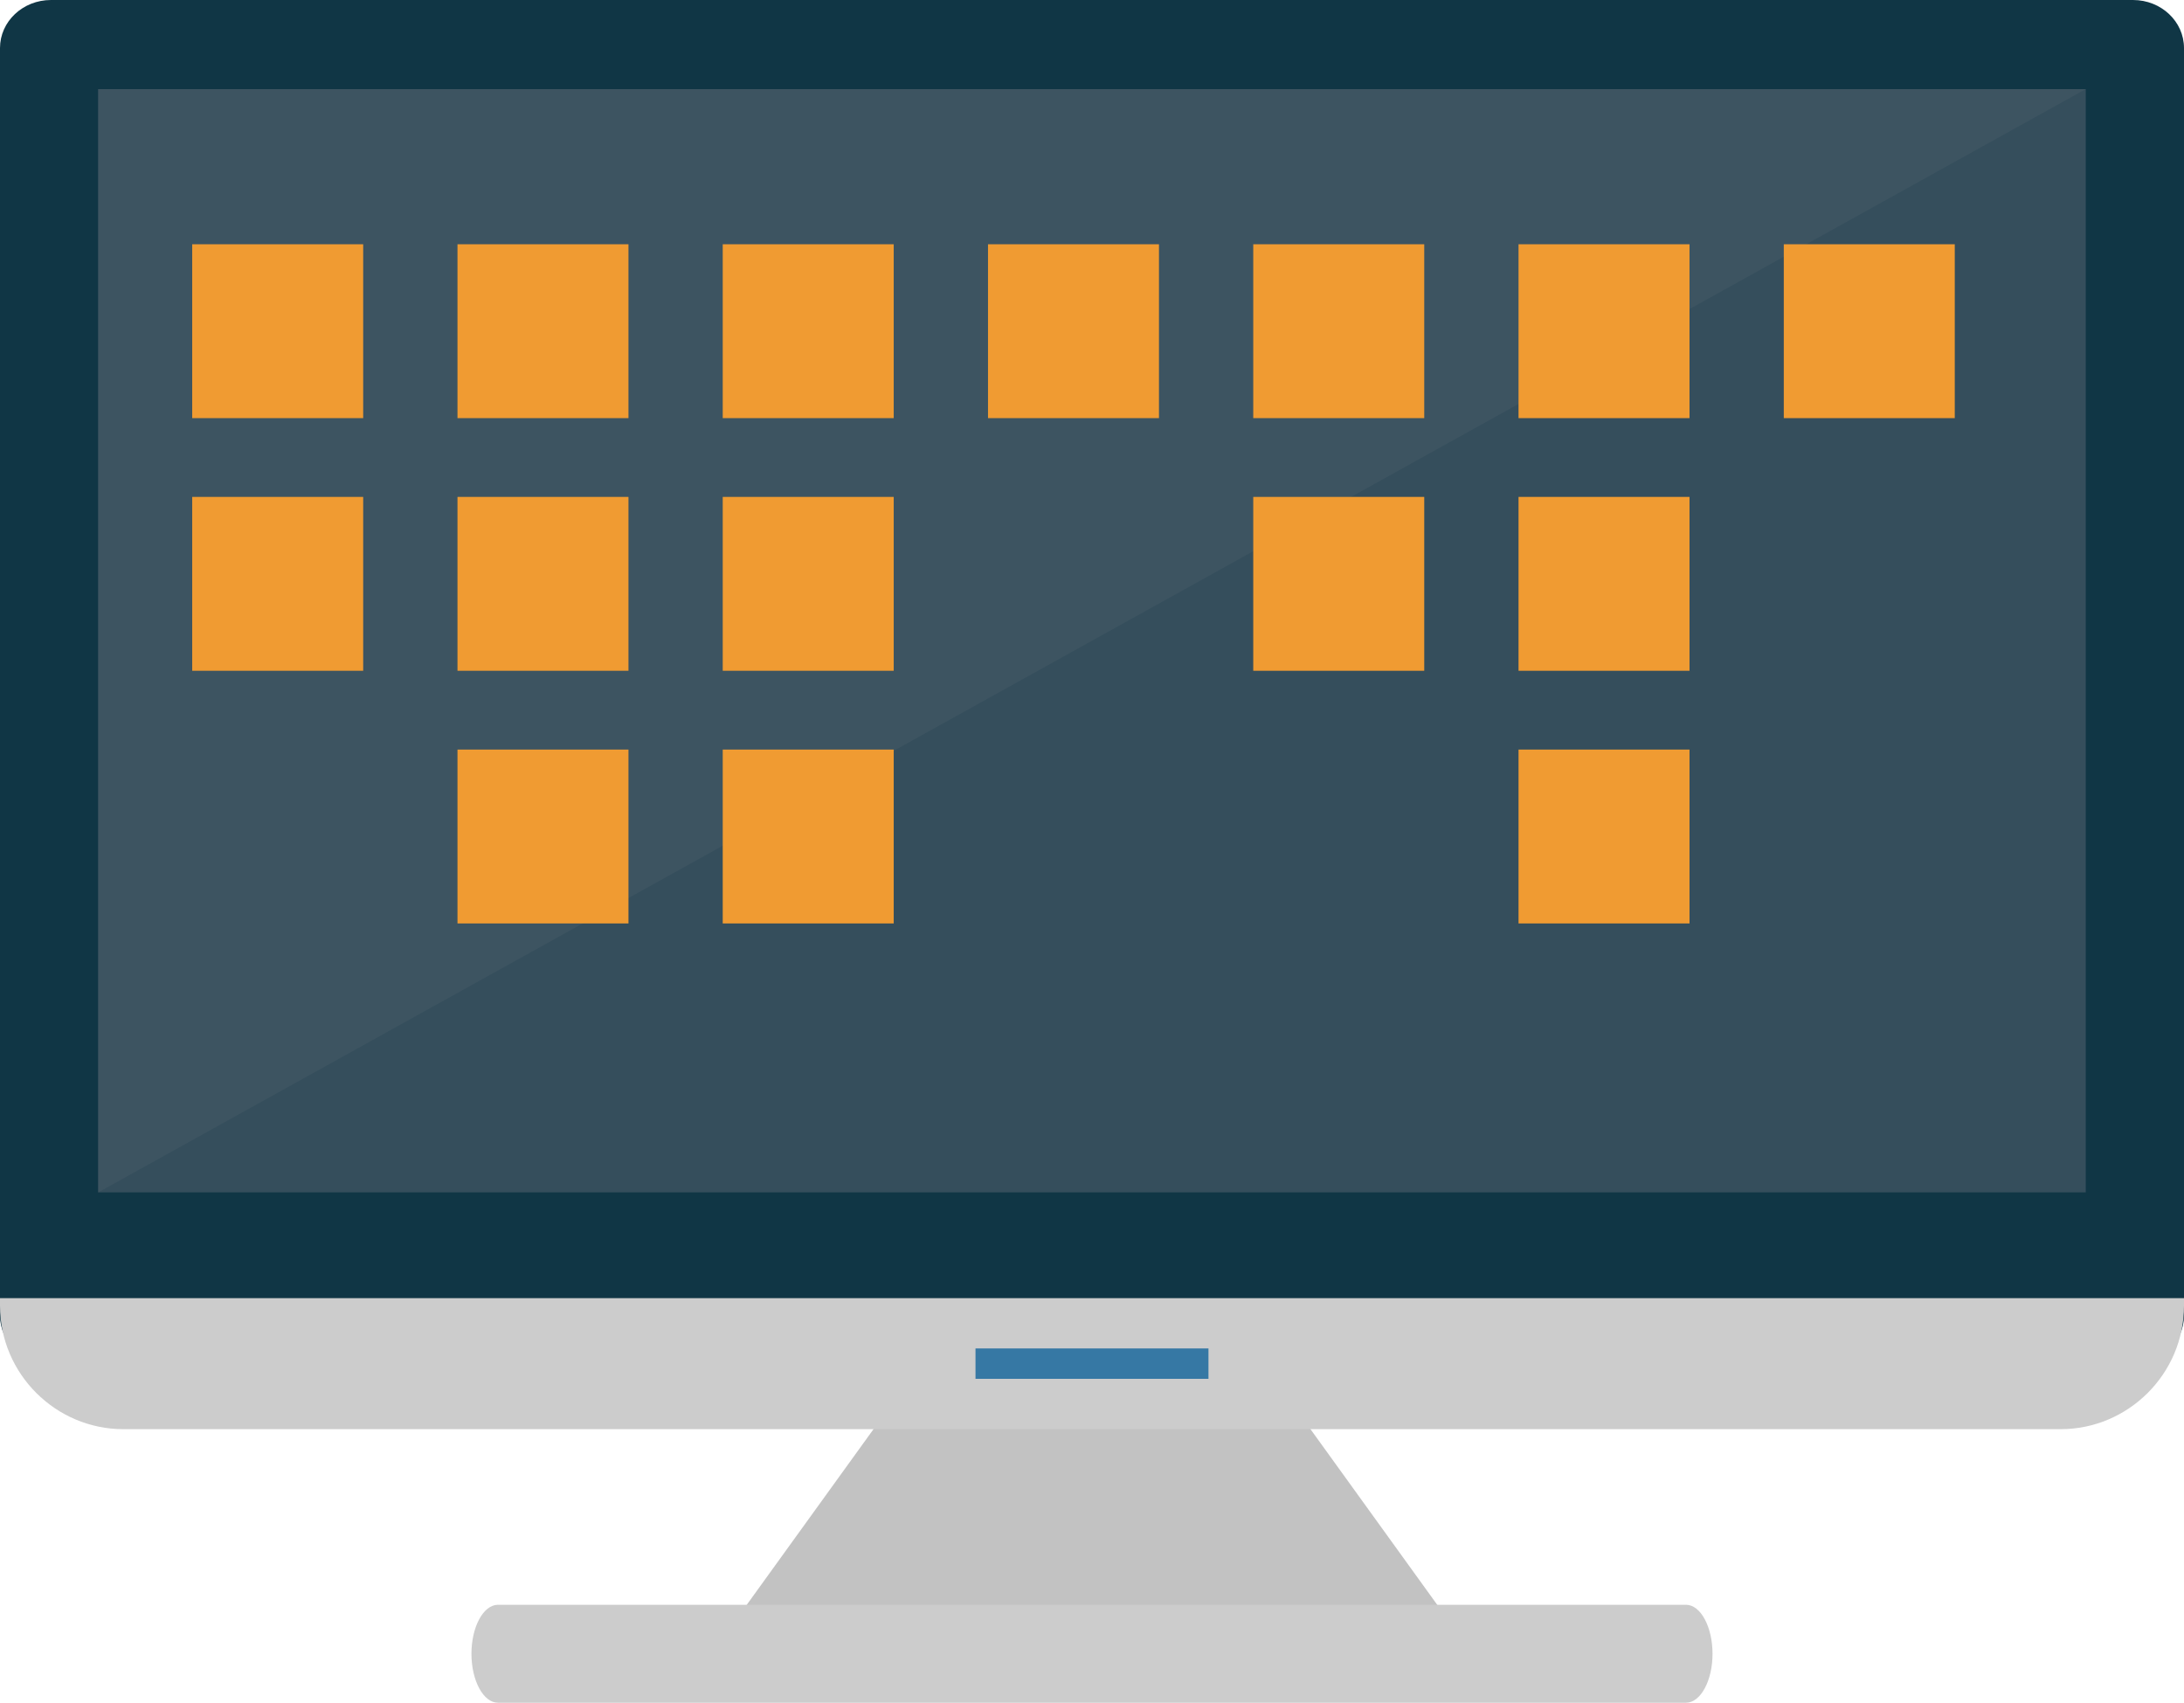 <?xml version="1.0" encoding="utf-8"?>
<!-- Generator: Adobe Illustrator 12.0.0, SVG Export Plug-In . SVG Version: 6.00 Build 51448)  -->
<!DOCTYPE svg PUBLIC "-//W3C//DTD SVG 1.1//EN" "http://www.w3.org/Graphics/SVG/1.1/DTD/svg11.dtd">
<svg  version="1.1" id="Layer_1" xmlns="http://www.w3.org/2000/svg" xmlns:xlink="http://www.w3.org/1999/xlink" width="73.495" height="57.289"
	 viewBox="0 0 73.495 57.289" overflow="visible" enable-background="new 0 0 73.495 57.289" xml:space="preserve">
<g>
	<rect id="XMLID_919_" x="1.117" y="1.049" fill="#354E5C" width="71.26" height="41.58"/>
	<path id="XMLID_916_" fill="#103645" d="M71.78,0H1.715C0.768,0,0,0.724,0,1.615v42.65c0,0.892,0.768,1.613,1.715,1.613H71.78
		c0.947,0,1.715-0.722,1.715-1.613V1.615C73.495,0.724,72.728,0,71.78,0z M70.188,40.116H3.307V2.998h66.882V40.116z"/>
	<polygon id="XMLID_915_" fill-rule="evenodd" clip-rule="evenodd" fill="#C2C2C2" points="30.087,47.125 43.408,47.125 
		49.651,55.775 23.843,55.775 	"/>
	<path id="XMLID_914_" fill-rule="evenodd" clip-rule="evenodd" fill="#CCCCCC" d="M16.758,53.992h39.979
		c0.49,0,0.892,0.741,0.892,1.648l0,0c0,0.906-0.401,1.648-0.892,1.648H16.758c-0.491,0-0.893-0.742-0.893-1.648l0,0
		C15.865,54.733,16.267,53.992,16.758,53.992z"/>
	<path fill="#CCCCCC" d="M0,43.675v0.257c0,2.283,1.869,4.152,4.153,4.152h65.188c2.285,0,4.154-1.869,4.154-4.152v-0.257H0z"/>
	
		<rect id="XMLID_897_" x="32.827" y="45.368" opacity="0.82" fill-rule="evenodd" clip-rule="evenodd" fill="#15669B" enable-background="new    " width="7.84" height="1.022"/>
	<polygon fill="#3D5461" points="3.307,40.116 3.307,2.998 70.188,2.998 	"/>
</g>
<rect x="6.468" y="8.218" fill="#F09B32" width="5.754" height="5.85"/>
<rect x="15.395" y="8.218" fill="#F09B32" width="5.754" height="5.85"/>
<rect x="24.321" y="8.218" fill="#F09B32" width="5.754" height="5.85"/>
<rect x="6.468" y="16.718" fill="#F09B32" width="5.754" height="5.85"/>
<rect x="15.395" y="16.718" fill="#F09B32" width="5.754" height="5.85"/>
<rect x="24.321" y="16.718" fill="#F09B32" width="5.754" height="5.85"/>
<rect x="15.395" y="25.219" fill="#F09B32" width="5.754" height="5.85"/>
<rect x="24.321" y="25.219" fill="#F09B32" width="5.754" height="5.85"/>
<rect x="33.248" y="8.218" fill="#F09B32" width="5.753" height="5.85"/>
<rect x="42.174" y="8.218" fill="#F09B32" width="5.754" height="5.85"/>
<rect x="51.101" y="8.218" fill="#F09B32" width="5.754" height="5.85"/>
<rect x="42.174" y="16.718" fill="#F09B32" width="5.754" height="5.85"/>
<rect x="51.101" y="16.718" fill="#F09B32" width="5.754" height="5.85"/>
<rect x="51.101" y="25.219" fill="#F09B32" width="5.754" height="5.85"/>
<rect x="60.027" y="8.218" fill="#F09B32" width="5.754" height="5.85"/>
</svg>

